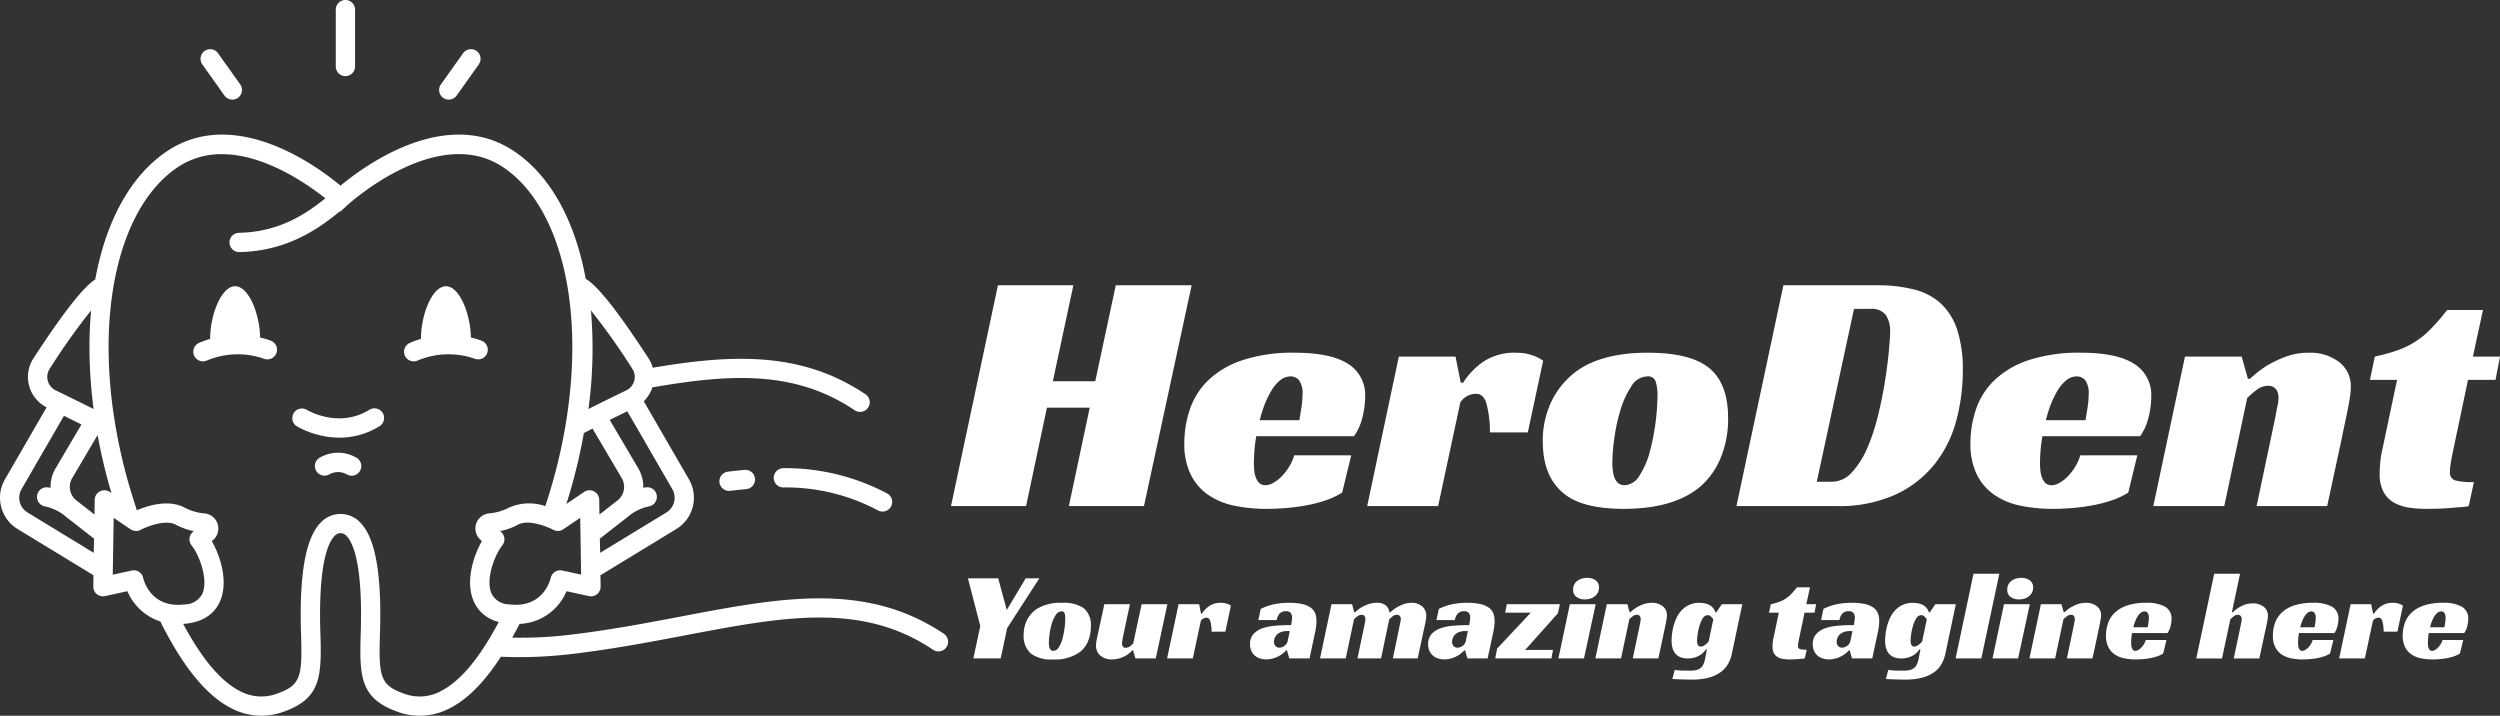 <svg id="Group_5488" data-name="Group 5488" xmlns="http://www.w3.org/2000/svg" xmlns:xlink="http://www.w3.org/1999/xlink" width="397.372" height="113.761" viewBox="0 0 397.372 113.761">
  <rect x="0" y="0" width="397.372" height="113.761" fill="#333333" stroke="none"/>
  <defs>
    <clipPath id="clip-path">
      <rect id="Rectangle_5084" data-name="Rectangle 5084" width="397.372" height="113.761" fill="none"/>
    </clipPath>
  </defs>
  <g id="Group_5487" data-name="Group 5487" clip-path="url(#clip-path)">
    <path id="Path_4624" data-name="Path 4624" d="M150.029,105.987c-12.417-8.33-25.974-5.752-41.674-2.768-5.675,1.079-11.543,2.2-17.915,2.946a66.1,66.1,0,0,1-9.017.436c.387-.7.772-1.42,1.156-2.179a8.472,8.472,0,0,0,7.468-5.2l3.561.78a1.534,1.534,0,0,0,1.86-1.522l-.029-1.795,12.089-7.363a5.826,5.826,0,0,0,2-7.847l-7.2-12.44A5.424,5.424,0,0,0,103.7,66.8l.259-.022c12.216-2.1,22.4-2.689,31.9,3.683a1.532,1.532,0,0,0,1.707-2.545C127.27,61,116.189,61.6,103.754,63.7a5.449,5.449,0,0,0-.674-1.5c-6.066-9.322-8.668-11.877-9.979-12.627-1.677-9.123-5.557-16.4-11.416-20.306-10.794-7.2-23.8,2.367-27.556,5.492-3.758-3.124-16.76-12.687-27.556-5.492C20.7,33.187,16.81,40.5,15.142,49.669c-1.359.863-3.99,3.571-9.82,12.531a5.422,5.422,0,0,0,2.085,7.794L.768,81.472a5.826,5.826,0,0,0,2,7.847l12.089,7.363-.029,1.795A1.533,1.533,0,0,0,16.69,100l3.561-.78a8.558,8.558,0,0,0,5.231,4.807c3.645,7.316,7.423,11.894,11.408,13.86a10.409,10.409,0,0,0,4.643,1.125,10.615,10.615,0,0,0,3.645-.666c5.818-2.115,5.968-5.541,5.746-12.473-.354-11.031,1.248-14.388,2.235-15.407a1.244,1.244,0,0,1,1.943,0c.987,1.019,2.59,4.375,2.235,15.407-.223,6.931-.071,10.358,5.745,12.473a10.2,10.2,0,0,0,8.287-.459c2.845-1.4,5.584-4.142,8.246-8.253.943.039,1.9.067,2.879.067a70.945,70.945,0,0,0,8.3-.491c6.48-.763,12.4-1.889,18.13-2.978,15.654-2.976,28.02-5.328,39.394,2.3a1.532,1.532,0,1,0,1.707-2.545M89.363,95.931a1.539,1.539,0,0,0-1.823,1.159c-.117.5-1.3,4.9-6.639,4.217a3.124,3.124,0,0,1-2.81-1.786c-.884-2.165.451-5.944,1.759-7.6a1.532,1.532,0,0,0-.2-2.113l-.156-.134a10.615,10.615,0,0,0,2.863-1.037c1.624-.886,4.656.331,5.588.825a1.53,1.53,0,0,0,1.58-.08l2.7-1.824.043,2.608v0l.1,6.416Zm5.882-11.246a1.533,1.533,0,0,0-2.39-1.245l-2.829,1.909c.008-.025.016-.048.023-.073a89.238,89.238,0,0,0,2.757-11.19c.373-.2.832-.438,1.372-.715l4.648,7.884a2.736,2.736,0,0,1-.671,3.536l-2.872,2.241Zm10.69,2.016L95.4,93.115l-.055-2.248,4.69-3.659c.063-.05.12-.1.181-.156.01-.007.02-.012.03-.02a7.574,7.574,0,0,1,2.9-1.292,1.532,1.532,0,1,0-.536-3.018c-.048.009-.175.033-.358.076a5.759,5.759,0,0,0-.793-3.1l-4.542-7.705q1.259-.623,2.791-1.371l7.162,12.383a2.745,2.745,0,0,1-.943,3.7M100.51,63.872a2.364,2.364,0,0,1-.952,3.419c-1.906.925-4.176,2.037-6.021,2.968A71.772,71.772,0,0,0,93.931,54.6a105.141,105.141,0,0,1,6.58,9.274m-92.619,0a105.318,105.318,0,0,1,6.58-9.274c-.011.124-.018.25-.028.374-.017.2-.031.41-.047.615-.031.422-.061.846-.084,1.274-.014.256-.024.514-.035.772-.016.381-.031.763-.04,1.147-.007.3-.011.6-.015.9,0,.351-.006.7,0,1.058q0,.489.011.982t.025,1.018q.017.508.039,1.021c.015.34.035.681.055,1.023s.042.683.067,1.026.055.707.087,1.061c.029.335.058.669.092,1.005.037.37.079.741.121,1.112.038.327.074.654.116.982.012.1.022.2.035.292-1.844-.931-4.114-2.043-6.021-2.968a2.364,2.364,0,0,1-.952-3.419M3.421,83.006l6.743-11.659c1.041.511,1.973.972,2.78,1.377L8.833,79.7a5.758,5.758,0,0,0-.793,3.1c-.182-.043-.309-.067-.357-.075a1.532,1.532,0,0,0-.536,3.018,7.566,7.566,0,0,1,2.9,1.292c.01.008.022.014.032.021.06.051.116.105.18.155l4.689,3.659-.055,2.248L4.364,86.7a2.744,2.744,0,0,1-.943-3.7m8.723,1.786a2.734,2.734,0,0,1-.672-3.536L15.513,74.4a89.087,89.087,0,0,0,2.2,9.221l-.267-.181a1.532,1.532,0,0,0-2.389,1.245l-.039,2.348ZM22.76,97.1a1.533,1.533,0,0,0-1.5-1.2,1.513,1.513,0,0,0-.328.036l-3.01.659.147-9.029,2.7,1.824a1.536,1.536,0,0,0,1.579.082c.933-.5,3.966-1.71,5.59-.826a10.605,10.605,0,0,0,2.863,1.037l-.156.134a1.532,1.532,0,0,0-.2,2.113c1.308,1.652,2.643,5.432,1.759,7.6a3.125,3.125,0,0,1-2.81,1.786c-5.342.68-6.523-3.715-6.637-4.208m47.254,18.037a7.154,7.154,0,0,1-5.885.328c-3.693-1.342-3.949-2.665-3.73-9.494.3-9.4-.711-15.173-3.1-17.636a4.3,4.3,0,0,0-6.346,0c-2.386,2.464-3.4,8.232-3.1,17.636.219,6.829-.037,8.153-3.731,9.494a7.155,7.155,0,0,1-5.884-.328c-3.064-1.512-6.111-5.106-9.118-10.726.214-.015.432-.035.655-.063,3.28-.416,4.672-2.223,5.261-3.666,1.22-2.988.065-6.939-1.369-9.427l.2-.174a2.411,2.411,0,0,0-1.333-4.228,8.3,8.3,0,0,1-3.136-.9c-2.633-1.433-6.034-.293-7.636.4q-.32-.983-.641-2a85.871,85.871,0,0,1-2.861-12.02q-.163-1-.3-1.991c-.027-.2-.059-.4-.084-.6q-.164-1.274-.283-2.537c-.017-.173-.03-.346-.045-.52q-.1-1.115-.164-2.22c-.008-.135-.016-.271-.023-.406-.094-1.805-.121-3.584-.075-5.321v-.014a56.545,56.545,0,0,1,.716-7.721c1.484-8.955,5.106-15.753,10.259-19.189a12.363,12.363,0,0,1,7-2.068c6.828,0,13.63,4.776,16.451,7.02-3.554,2.894-7.755,5.354-13.713,5.48a1.532,1.532,0,0,0,.032,3.064h.033c7.091-.151,12.06-3.239,15.982-6.5l.067.063,1.041-.967c.142-.132,14.311-13.094,24.813-6.093,5.314,3.543,9.007,10.655,10.4,20.028,1.444,9.724.287,21.269-3.257,32.508-.145.457-.289.9-.434,1.343a7.827,7.827,0,0,0-5.8.253,8.3,8.3,0,0,1-3.135.9,2.41,2.41,0,0,0-1.334,4.228l.2.174c-1.435,2.488-2.59,6.438-1.369,9.426a5.753,5.753,0,0,0,4.04,3.426c-3.059,5.8-6.161,9.49-9.281,11.03" transform="translate(0 -5.25)" fill="#fff"/>
    <path id="Path_4625" data-name="Path 4625" d="M143.749,93.3a1.532,1.532,0,1,0,.377,3.041c.888-.109,1.754-.2,2.571-.279a1.532,1.532,0,0,0-.28-3.051c-.85.078-1.748.175-2.668.289" transform="translate(-28.058 -18.324)" fill="#fff"/>
    <path id="Path_4626" data-name="Path 4626" d="M153.158,94.188a1.532,1.532,0,0,0,1.514,1.551,31.147,31.147,0,0,1,15.054,3.647,1.532,1.532,0,0,0,1.464-2.692,34.545,34.545,0,0,0-16.481-4.019,1.544,1.544,0,0,0-1.551,1.514" transform="translate(-30.177 -18.26)" fill="#fff"/>
    <path id="Path_4627" data-name="Path 4627" d="M43.5,17.106a1.532,1.532,0,0,0,2.5-1.776l-3.52-4.95a1.532,1.532,0,1,0-2.5,1.776Z" transform="translate(-7.821 -1.918)" fill="#fff"/>
    <path id="Path_4628" data-name="Path 4628" d="M87.573,17.468a1.533,1.533,0,0,0,2.137-.361l3.52-4.951a1.532,1.532,0,1,0-2.5-1.775l-3.521,4.95a1.532,1.532,0,0,0,.361,2.137" transform="translate(-17.127 -1.918)" fill="#fff"/>
    <path id="Path_4629" data-name="Path 4629" d="M68,12.1a1.532,1.532,0,0,0,1.532-1.532V1.532a1.532,1.532,0,1,0-3.064,0v9.04A1.532,1.532,0,0,0,68,12.1" transform="translate(-13.096 0)" fill="#fff"/>
    <path id="Path_4630" data-name="Path 4630" d="M50.624,65.334a11.969,11.969,0,0,0-1.741-.522c-.062-3.768-1.812-8.152-3.967-8.152-2.194,0-3.972,4.546-3.972,8.357v.014a14.646,14.646,0,0,0-1.763.634A1.532,1.532,0,0,0,39.8,68.6a1.517,1.517,0,0,0,.614-.13,12.67,12.67,0,0,1,9.043-.3,1.532,1.532,0,0,0,1.169-2.833" transform="translate(-7.539 -11.164)" fill="#fff"/>
    <path id="Path_4631" data-name="Path 4631" d="M93.177,67.336a1.532,1.532,0,0,0-.828-2,12.1,12.1,0,0,0-1.74-.522c-.062-3.768-1.812-8.152-3.967-8.152-2.194,0-3.972,4.546-3.972,8.357v.014a14.834,14.834,0,0,0-1.763.634,1.532,1.532,0,0,0,.616,2.936,1.515,1.515,0,0,0,.613-.129,12.679,12.679,0,0,1,9.043-.306,1.531,1.531,0,0,0,2-.829" transform="translate(-15.76 -11.164)" fill="#fff"/>
    <path id="Path_4632" data-name="Path 4632" d="M70.106,81.055c-4.889,3.008-9.763.124-9.97,0a1.532,1.532,0,0,0-1.6,2.611,14,14,0,0,0,6.8,1.822,12,12,0,0,0,6.376-1.82,1.532,1.532,0,0,0-1.605-2.61" transform="translate(-11.389 -15.925)" fill="#fff"/>
    <path id="Path_4633" data-name="Path 4633" d="M68.972,90.428a5.79,5.79,0,0,0-5.911,0,1.532,1.532,0,0,0,1.606,2.61,2.779,2.779,0,0,1,2.709.006,1.532,1.532,0,0,0,1.6-2.615" transform="translate(-12.281 -17.656)" fill="#fff"/>
    <path id="Path_4634" data-name="Path 4634" d="M218.924,91.569H206.986L210.3,75.928h-6.8l-3.316,15.641H188.25l7.461-35.095H207.7l-3.261,15.254h6.743l3.261-15.254H226.5Z" transform="translate(-37.091 -11.127)" fill="#fff"/>
    <path id="Path_4635" data-name="Path 4635" d="M245.874,83.091a22.292,22.292,0,0,0-.3,2.321q-.083,1.106-.083,1.99,0,.5.055,1.106a4.346,4.346,0,0,0,.249,1.132,2.383,2.383,0,0,0,.552.884,1.379,1.379,0,0,0,1.022.36,2.5,2.5,0,0,0,1.133-.332,5.613,5.613,0,0,0,1.271-.939,8.513,8.513,0,0,0,1.216-1.492,7.529,7.529,0,0,0,.912-1.989h9.064l-1.437,5.913a11.646,11.646,0,0,1-2.542,1.216,21.459,21.459,0,0,1-3.039.8,32.2,32.2,0,0,1-3.261.442q-1.659.137-3.15.138a25.129,25.129,0,0,1-5.14-.5,11.3,11.3,0,0,1-4.145-1.714,8.492,8.492,0,0,1-2.791-3.233,10.986,10.986,0,0,1-1.022-5,16.822,16.822,0,0,1,.856-5.305,11.6,11.6,0,0,1,2.874-4.615,14.363,14.363,0,0,1,5.416-3.233,25.458,25.458,0,0,1,8.484-1.216q5.525,0,8.317,1.714a5.839,5.839,0,0,1,2.791,5.361,13.2,13.2,0,0,1-.442,3.234,8.559,8.559,0,0,1-1.326,2.957Zm7.35-6.577a3.562,3.562,0,0,0-.552-2.321,1.733,1.733,0,0,0-1.327-.607,2.6,2.6,0,0,0-1.631.58,5.925,5.925,0,0,0-1.354,1.548,13.8,13.8,0,0,0-1.106,2.211,19.112,19.112,0,0,0-.829,2.624h6.3q.111-.661.222-1.38.11-.608.193-1.327a11.58,11.58,0,0,0,.084-1.327" transform="translate(-46.19 -13.758)" fill="#fff"/>
    <path id="Path_4636" data-name="Path 4636" d="M275.666,70.435h9.009l.829,4.145h.387a11.823,11.823,0,0,1,3.261-3.372,9.033,9.033,0,0,1,5.251-1.383c.146,0,.377.011.691.029a6.272,6.272,0,0,1,1.049.165,9.54,9.54,0,0,1,1.217.386,5.664,5.664,0,0,1,1.243.691L296.17,82.483h-6.024a17.374,17.374,0,0,0-.608-4.78q-.5-1.354-1.6-1.355a3.276,3.276,0,0,0-1.188.249,3.325,3.325,0,0,0-1.3,1.078L281.91,94.2H270.636Z" transform="translate(-53.323 -13.758)" fill="#fff"/>
    <path id="Path_4637" data-name="Path 4637" d="M322.14,69.826q6.576,0,9.561,2.322,3.151,2.433,3.151,8.069a16.187,16.187,0,0,1-1.161,6.272A12.184,12.184,0,0,1,330.43,91.1q-4.2,3.539-12.159,3.538-6.8,0-9.726-2.6-3.151-2.706-3.15-8.124a14.382,14.382,0,0,1,1.464-6.522,12.923,12.923,0,0,1,4.228-4.864q4.034-2.708,11.053-2.708m-3.758,21.057a2.9,2.9,0,0,0,2.4-1.547,13.02,13.02,0,0,0,1.63-3.786,36.788,36.788,0,0,0,1.217-8.815,6.972,6.972,0,0,0-.3-2.349,1.243,1.243,0,0,0-1.3-.8,3.086,3.086,0,0,0-2.569,1.6A14.018,14.018,0,0,0,317.719,79a28.669,28.669,0,0,0-.967,4.532,30.184,30.184,0,0,0-.3,3.758q0,3.594,1.934,3.592" transform="translate(-60.172 -13.758)" fill="#fff"/>
    <path id="Path_4638" data-name="Path 4638" d="M343.731,91.569l7.461-35.095h14.867a23.22,23.22,0,0,1,6,.691,9.712,9.712,0,0,1,4.255,2.293,10,10,0,0,1,2.542,4.2,20.478,20.478,0,0,1,.857,6.356,30.82,30.82,0,0,1-1.022,7.9,18.963,18.963,0,0,1-3.4,6.909,17.24,17.24,0,0,1-6.217,4.892,21.727,21.727,0,0,1-9.478,1.851ZM358.874,87.7a4.3,4.3,0,0,0,3.233-1.52,13.646,13.646,0,0,0,2.432-3.868,31.885,31.885,0,0,0,1.713-5.2q.691-2.846,1.106-5.5t.608-4.753q.193-2.1.194-2.985a4.553,4.553,0,0,0-.691-2.681,2.761,2.761,0,0,0-2.4-.967h-2.652L356.5,87.7Z" transform="translate(-67.725 -11.127)" fill="#fff"/>
    <path id="Path_4639" data-name="Path 4639" d="M401.492,83.091a22.292,22.292,0,0,0-.3,2.321q-.083,1.106-.083,1.99,0,.5.055,1.106a4.346,4.346,0,0,0,.249,1.132,2.382,2.382,0,0,0,.552.884,1.379,1.379,0,0,0,1.022.36,2.5,2.5,0,0,0,1.133-.332,5.614,5.614,0,0,0,1.271-.939A8.512,8.512,0,0,0,406.6,88.12a7.529,7.529,0,0,0,.912-1.989h9.064l-1.437,5.913A11.645,11.645,0,0,1,412.6,93.26a21.456,21.456,0,0,1-3.039.8,32.2,32.2,0,0,1-3.261.442q-1.658.137-3.15.138a25.129,25.129,0,0,1-5.14-.5,11.3,11.3,0,0,1-4.145-1.714,8.492,8.492,0,0,1-2.791-3.233,10.986,10.986,0,0,1-1.022-5,16.822,16.822,0,0,1,.856-5.305,11.6,11.6,0,0,1,2.874-4.615,14.363,14.363,0,0,1,5.416-3.233,25.459,25.459,0,0,1,8.484-1.216q5.525,0,8.317,1.714A5.839,5.839,0,0,1,418.79,76.9a13.2,13.2,0,0,1-.442,3.234,8.56,8.56,0,0,1-1.326,2.957Zm7.35-6.577a3.562,3.562,0,0,0-.552-2.321,1.733,1.733,0,0,0-1.327-.607,2.6,2.6,0,0,0-1.631.58,5.925,5.925,0,0,0-1.354,1.548,13.734,13.734,0,0,0-1.106,2.211,19.106,19.106,0,0,0-.829,2.624h6.3q.111-.661.222-1.38.11-.608.193-1.327a11.576,11.576,0,0,0,.084-1.327" transform="translate(-76.852 -13.758)" fill="#fff"/>
    <path id="Path_4640" data-name="Path 4640" d="M441.619,73.972a18.185,18.185,0,0,1,2.6-2.044A18.837,18.837,0,0,1,447.2,70.49a10.477,10.477,0,0,1,3.813-.663,7.505,7.505,0,0,1,4.753,1.465,4.808,4.808,0,0,1,1.879,4.007,11.193,11.193,0,0,1-.165,1.741q-.166,1.024-.387,2.129t-.47,2.238q-.249,1.133-.415,2.017L453.888,94.2H442.669l3.039-14.424c.074-.479.166-.968.276-1.465a6.267,6.267,0,0,0,.166-1.354,2.122,2.122,0,0,0-.414-1.354,1.49,1.49,0,0,0-1.244-.525,3.046,3.046,0,0,0-1.906.718,16.482,16.482,0,0,0-1.41,1.216L437.529,94.2H426.255l5.029-23.764h9.009l.995,3.536Z" transform="translate(-83.985 -13.758)" fill="#fff"/>
    <path id="Path_4641" data-name="Path 4641" d="M469.908,68.768a28.965,28.965,0,0,0,3.592-.995,13.53,13.53,0,0,0,5.333-3.428,35.718,35.718,0,0,0,2.57-2.984H487.1l-1.6,7.407h4.31l-.718,3.7H484.72l-2.266,10.777q-.277,1.273-.442,2.266a10.154,10.154,0,0,0-.165,1.548,1.278,1.278,0,0,0,.8,1.381,10.758,10.758,0,0,0,3.012.277l-.829,3.813a6.317,6.317,0,0,1-1.188.165q-.8.055-1.769.139t-1.99.11q-1.023.028-1.8.027a18.807,18.807,0,0,1-2.708-.194A6.93,6.93,0,0,1,473,92.006a4.345,4.345,0,0,1-1.685-1.685,5.982,5.982,0,0,1-.635-2.985q0-.664.083-1.657a16.024,16.024,0,0,1,.359-2.211l2.321-11h-4.31Z" transform="translate(-92.434 -12.09)" fill="#fff"/>
    <path id="Path_4642" data-name="Path 4642" d="M197.837,122.4l-1.021,4.808h-4.348l1.1-5.149-1.963-7.573h4.809l1.362,5.028,3.006-5.028h2.164Z" transform="translate(-37.752 -22.558)" fill="#fff"/>
    <path id="Path_4643" data-name="Path 4643" d="M208.706,119.329a5.674,5.674,0,0,1,3.466.842,3.469,3.469,0,0,1,1.142,2.925,5.866,5.866,0,0,1-.421,2.275,4.428,4.428,0,0,1-1.182,1.673,6.677,6.677,0,0,1-4.408,1.282,5.275,5.275,0,0,1-3.526-.942,3.668,3.668,0,0,1-1.143-2.945,5.21,5.21,0,0,1,.531-2.364,4.686,4.686,0,0,1,1.534-1.763,7.1,7.1,0,0,1,4.007-.982m-1.363,7.634a1.048,1.048,0,0,0,.871-.561,4.708,4.708,0,0,0,.592-1.372,13.417,13.417,0,0,0,.441-3.2,2.506,2.506,0,0,0-.111-.851.45.45,0,0,0-.471-.291,1.119,1.119,0,0,0-.931.581,5.087,5.087,0,0,0-.631,1.383,10.334,10.334,0,0,0-.351,1.644,10.869,10.869,0,0,0-.11,1.362q0,1.3.7,1.3" transform="translate(-39.925 -23.511)" fill="#fff"/>
    <path id="Path_4644" data-name="Path 4644" d="M224.21,119.6H228.3l-1.844,8.615h-3.246l-.361-1.282h-.119a4,4,0,0,1-1.413,1.032,4.252,4.252,0,0,1-1.794.41,2.715,2.715,0,0,1-1.883-.611,2.037,2.037,0,0,1-.682-1.592,5.8,5.8,0,0,1,.172-1.253q.169-.752.309-1.413l.842-3.906h4.068l-1,4.689c-.028.107-.055.234-.081.38s-.052.291-.08.432-.05.273-.07.4a2.082,2.082,0,0,0-.031.31.952.952,0,0,0,.131.511.508.508,0,0,0,.471.211,1.122,1.122,0,0,0,.682-.241,2.872,2.872,0,0,0,.5-.461Z" transform="translate(-42.747 -23.566)" fill="#fff"/>
    <path id="Path_4645" data-name="Path 4645" d="M232.854,119.55h3.266l.3,1.5h.14a4.293,4.293,0,0,1,1.184-1.221,3.267,3.267,0,0,1,1.9-.5c.053,0,.136,0,.251.01a2.166,2.166,0,0,1,.381.06,3.264,3.264,0,0,1,.442.14,2.04,2.04,0,0,1,.45.251l-.881,4.127H238.1a6.279,6.279,0,0,0-.221-1.733c-.12-.327-.314-.491-.581-.491a1.175,1.175,0,0,0-.43.09,1.193,1.193,0,0,0-.471.391l-1.282,5.99h-4.088Z" transform="translate(-45.52 -23.512)" fill="#fff"/>
    <path id="Path_4646" data-name="Path 4646" d="M249.153,120.29a9.134,9.134,0,0,1,2.094-.731,11.432,11.432,0,0,1,2.394-.23,9.4,9.4,0,0,1,2.123.2,3.579,3.579,0,0,1,1.343.581,2.058,2.058,0,0,1,.7.9,3.278,3.278,0,0,1,.2,1.182,7.4,7.4,0,0,1-.05.821q-.051.441-.111.742l-.942,4.407h-3.225l-.361-1.282h-.12a4.357,4.357,0,0,1-1.493,1.072,4.208,4.208,0,0,1-1.693.37,3.2,3.2,0,0,1-.942-.14,2.4,2.4,0,0,1-.821-.431,2.138,2.138,0,0,1-.581-.741,2.454,2.454,0,0,1-.221-1.092,2.324,2.324,0,0,1,.571-1.653,3.546,3.546,0,0,1,1.5-.922,8.454,8.454,0,0,1,2.1-.39q1.172-.081,2.354-.081c.027-.133.061-.323.1-.571a4.116,4.116,0,0,0,.06-.65,1.261,1.261,0,0,0-.19-.671.86.86,0,0,0-.792-.311,1.247,1.247,0,0,0-1.032.411,2.127,2.127,0,0,0-.43.991h-2.925Zm4.608,3.527H253.4a2.89,2.89,0,0,0-.992.15,1.88,1.88,0,0,0-.662.391,1.534,1.534,0,0,0-.37.541,1.607,1.607,0,0,0-.12.6.954.954,0,0,0,.251.72.824.824,0,0,0,.591.241,1.4,1.4,0,0,0,.831-.3,1.269,1.269,0,0,0,.511-.8Z" transform="translate(-48.755 -23.511)" fill="#fff"/>
    <path id="Path_4647" data-name="Path 4647" d="M266.869,120.832a6.6,6.6,0,0,1,.942-.741,6.519,6.519,0,0,1,1.1-.521,4.1,4.1,0,0,1,1.443-.24,2.03,2.03,0,0,1,1.432.441,1.643,1.643,0,0,1,.532,1.082h.12a7.03,7.03,0,0,1,1-.761,6.8,6.8,0,0,1,1.082-.521,3.637,3.637,0,0,1,1.322-.24,2.47,2.47,0,0,1,1.693.571,1.866,1.866,0,0,1,.651,1.473,6.262,6.262,0,0,1-.161,1.222q-.16.761-.361,1.663l-.842,3.907H272.88l1.082-5.23q.06-.3.12-.581a2.271,2.271,0,0,0,.06-.461.708.708,0,0,0-.161-.471.568.568,0,0,0-.461-.19,1.1,1.1,0,0,0-.711.271q-.33.271-.511.45l-1.3,6.212H267.25l1.1-5.23q.04-.26.1-.531a2.279,2.279,0,0,0,.06-.491.774.774,0,0,0-.15-.491.54.54,0,0,0-.451-.19,1.1,1.1,0,0,0-.691.26,6.2,6.2,0,0,0-.511.441l-1.322,6.232H261.3l1.823-8.616h3.266l.361,1.282Z" transform="translate(-51.484 -23.512)" fill="#fff"/>
    <path id="Path_4648" data-name="Path 4648" d="M284.411,120.29a9.134,9.134,0,0,1,2.094-.731,11.432,11.432,0,0,1,2.394-.23,9.4,9.4,0,0,1,2.123.2,3.579,3.579,0,0,1,1.343.581,2.058,2.058,0,0,1,.7.9,3.278,3.278,0,0,1,.2,1.182,7.407,7.407,0,0,1-.05.821q-.051.441-.111.742l-.942,4.407h-3.226l-.361-1.282h-.12a4.357,4.357,0,0,1-1.493,1.072,4.208,4.208,0,0,1-1.693.37,3.2,3.2,0,0,1-.942-.14,2.4,2.4,0,0,1-.821-.431,2.139,2.139,0,0,1-.581-.741,2.454,2.454,0,0,1-.221-1.092,2.324,2.324,0,0,1,.571-1.653,3.546,3.546,0,0,1,1.5-.922,8.454,8.454,0,0,1,2.1-.39q1.172-.081,2.354-.081c.027-.133.061-.323.1-.571a4.114,4.114,0,0,0,.06-.65,1.261,1.261,0,0,0-.19-.671.86.86,0,0,0-.792-.311,1.247,1.247,0,0,0-1.032.411,2.127,2.127,0,0,0-.43.991h-2.925Zm4.608,3.527h-.361a2.89,2.89,0,0,0-.992.15,1.879,1.879,0,0,0-.662.391,1.534,1.534,0,0,0-.37.541,1.607,1.607,0,0,0-.12.6.954.954,0,0,0,.25.72.824.824,0,0,0,.591.241,1.4,1.4,0,0,0,.831-.3,1.269,1.269,0,0,0,.511-.8Z" transform="translate(-55.702 -23.511)" fill="#fff"/>
    <path id="Path_4649" data-name="Path 4649" d="M296.283,126.657l5.35-5.71h-4.068l.26-1.343h8.436l-.321,1.443-5.209,5.83h4.428l-.24,1.343h-8.936Z" transform="translate(-58.317 -23.566)" fill="#fff"/>
    <path id="Path_4650" data-name="Path 4650" d="M312.551,127.192h-4.068l1.824-8.615h4.108Zm2.384-11.24a1.616,1.616,0,0,1-.19.8,1.921,1.921,0,0,1-.5.581,2.2,2.2,0,0,1-.711.361,2.836,2.836,0,0,1-.821.12,2.274,2.274,0,0,1-1.342-.381,1.366,1.366,0,0,1-.541-1.2,1.7,1.7,0,0,1,.18-.792,1.647,1.647,0,0,1,.491-.581,2.259,2.259,0,0,1,.721-.351,3.037,3.037,0,0,1,.852-.12,2.244,2.244,0,0,1,1.322.38,1.348,1.348,0,0,1,.541,1.183" transform="translate(-60.78 -22.538)" fill="#fff"/>
    <path id="Path_4651" data-name="Path 4651" d="M321.365,120.832a6.6,6.6,0,0,1,.942-.741,6.8,6.8,0,0,1,1.082-.521,3.812,3.812,0,0,1,1.383-.24,2.725,2.725,0,0,1,1.723.531,1.742,1.742,0,0,1,.681,1.453,4.037,4.037,0,0,1-.06.631q-.06.371-.14.772t-.171.811c-.059.274-.11.518-.15.732l-.841,3.907h-4.068l1.1-5.23q.04-.26.1-.531a2.279,2.279,0,0,0,.06-.491.774.774,0,0,0-.15-.491.54.54,0,0,0-.451-.19,1.1,1.1,0,0,0-.691.26,6.2,6.2,0,0,0-.511.441l-1.322,6.232H315.8l1.823-8.616h3.266l.361,1.282Z" transform="translate(-62.221 -23.512)" fill="#fff"/>
    <path id="Path_4652" data-name="Path 4652" d="M338.885,119.55h3.246l-1.643,7.794a5.722,5.722,0,0,1-.6,1.663,4.169,4.169,0,0,1-1.172,1.323,5.776,5.776,0,0,1-1.884.882,10.269,10.269,0,0,1-2.755.32c-.2,0-.441,0-.721-.01l-.862-.02c-.295-.006-.575-.017-.841-.03s-.481-.026-.642-.04l.381-1.443a9.5,9.5,0,0,0,1.313.111q.671.01,1.151.01a3.991,3.991,0,0,0,1.013-.11,1.676,1.676,0,0,0,.682-.351,1.776,1.776,0,0,0,.44-.642,4.536,4.536,0,0,0,.271-.981l.241-1.3h-.141a3.636,3.636,0,0,1-.35.431,2.986,2.986,0,0,1-.591.48,3.4,3.4,0,0,1-.852.381,3.788,3.788,0,0,1-1.111.151,3.025,3.025,0,0,1-1.193-.21,2.03,2.03,0,0,1-.79-.581,2.368,2.368,0,0,1-.442-.882,4.172,4.172,0,0,1-.14-1.112c0-.173.012-.441.039-.8a8.844,8.844,0,0,1,.632-2.614,4.776,4.776,0,0,1,.78-1.292,4.009,4.009,0,0,1,1.222-.963,3.813,3.813,0,0,1,1.774-.38,4.5,4.5,0,0,1,.7.059,3.036,3.036,0,0,1,.742.22,1.983,1.983,0,0,1,.641.462,2.1,2.1,0,0,1,.441.781h.12Zm-2.243,1.743a.937.937,0,0,0-.8.511,4.8,4.8,0,0,0-.52,1.192,9.238,9.238,0,0,0-.291,1.352,8.237,8.237,0,0,0-.09.992,1.556,1.556,0,0,0,.13.671.475.475,0,0,0,.471.271.829.829,0,0,0,.391-.1,2.6,2.6,0,0,0,.36-.23,2.436,2.436,0,0,0,.3-.271,2.876,2.876,0,0,0,.19-.221l.741-3.507a4.582,4.582,0,0,0-.371-.441.682.682,0,0,0-.511-.22" transform="translate(-65.195 -23.512)" fill="#fff"/>
    <path id="Path_4653" data-name="Path 4653" d="M350.46,118.945a10.606,10.606,0,0,0,1.3-.361,4.916,4.916,0,0,0,1.934-1.242,13.583,13.583,0,0,0,.931-1.082h2.064l-.581,2.685h1.563l-.26,1.343h-1.583l-.821,3.906c-.067.308-.12.581-.161.822a3.809,3.809,0,0,0-.059.56.464.464,0,0,0,.29.5,3.887,3.887,0,0,0,1.091.1l-.3,1.382a2.3,2.3,0,0,1-.431.061c-.194.012-.408.03-.641.05s-.474.033-.721.04-.465.01-.652.01a6.935,6.935,0,0,1-.981-.07,2.525,2.525,0,0,1-.862-.281,1.576,1.576,0,0,1-.612-.611,2.182,2.182,0,0,1-.23-1.082c0-.16.01-.361.03-.6a5.6,5.6,0,0,1,.131-.8l.841-3.988h-1.563Z" transform="translate(-68.995 -22.907)" fill="#fff"/>
    <path id="Path_4654" data-name="Path 4654" d="M360.54,120.29a9.16,9.16,0,0,1,2.094-.731,11.445,11.445,0,0,1,2.4-.23,9.4,9.4,0,0,1,2.123.2,3.579,3.579,0,0,1,1.343.581,2.05,2.05,0,0,1,.7.9,3.26,3.26,0,0,1,.2,1.182,7.4,7.4,0,0,1-.05.821q-.051.441-.111.742l-.942,4.407h-3.226l-.361-1.282h-.12a4.36,4.36,0,0,1-1.494,1.072,4.207,4.207,0,0,1-1.692.37,3.2,3.2,0,0,1-.942-.14,2.394,2.394,0,0,1-.821-.431,2.12,2.12,0,0,1-.581-.741,2.444,2.444,0,0,1-.221-1.092,2.324,2.324,0,0,1,.571-1.653,3.546,3.546,0,0,1,1.5-.922,8.455,8.455,0,0,1,2.1-.39q1.173-.081,2.354-.081c.028-.133.062-.323.1-.571a4.032,4.032,0,0,0,.061-.65,1.268,1.268,0,0,0-.19-.671.86.86,0,0,0-.792-.311,1.247,1.247,0,0,0-1.032.411,2.119,2.119,0,0,0-.43.991H360.16Zm4.609,3.527h-.361a2.89,2.89,0,0,0-.992.15,1.88,1.88,0,0,0-.662.391,1.534,1.534,0,0,0-.37.541,1.607,1.607,0,0,0-.12.6.951.951,0,0,0,.25.72.824.824,0,0,0,.59.241,1.4,1.4,0,0,0,.831-.3,1.267,1.267,0,0,0,.512-.8Z" transform="translate(-70.702 -23.511)" fill="#fff"/>
    <path id="Path_4655" data-name="Path 4655" d="M381.154,119.55H384.4l-1.644,7.794a5.7,5.7,0,0,1-.6,1.663,4.176,4.176,0,0,1-1.171,1.323,5.783,5.783,0,0,1-1.884.882,10.277,10.277,0,0,1-2.755.32c-.2,0-.442,0-.722-.01l-.862-.02c-.295-.006-.575-.017-.841-.03s-.481-.026-.641-.04l.381-1.443a9.493,9.493,0,0,0,1.313.111q.67.01,1.151.01a3.984,3.984,0,0,0,1.012-.11,1.671,1.671,0,0,0,.682-.351,1.776,1.776,0,0,0,.44-.642,4.58,4.58,0,0,0,.271-.981l.24-1.3h-.141a3.551,3.551,0,0,1-.35.431,2.941,2.941,0,0,1-.591.48,3.388,3.388,0,0,1-.852.381,3.781,3.781,0,0,1-1.111.151,3.025,3.025,0,0,1-1.193-.21,2.03,2.03,0,0,1-.79-.581,2.367,2.367,0,0,1-.441-.882,4.14,4.14,0,0,1-.141-1.112c0-.173.013-.441.04-.8a8.872,8.872,0,0,1,.631-2.614,4.778,4.778,0,0,1,.781-1.292,3.99,3.99,0,0,1,1.222-.963,3.812,3.812,0,0,1,1.773-.38,4.505,4.505,0,0,1,.7.059,3.031,3.031,0,0,1,.741.22,1.975,1.975,0,0,1,.641.462,2.1,2.1,0,0,1,.442.781h.119Zm-2.244,1.743a.936.936,0,0,0-.8.511,4.774,4.774,0,0,0-.521,1.192,9.235,9.235,0,0,0-.29,1.352,8.075,8.075,0,0,0-.09.992,1.556,1.556,0,0,0,.129.671.475.475,0,0,0,.471.271.827.827,0,0,0,.391-.1,2.552,2.552,0,0,0,.36-.23,2.438,2.438,0,0,0,.3-.271,2.712,2.712,0,0,0,.19-.221l.741-3.507a4.474,4.474,0,0,0-.371-.441.679.679,0,0,0-.51-.22" transform="translate(-73.524 -23.512)" fill="#fff"/>
    <path id="Path_4656" data-name="Path 4656" d="M391.2,127.03h-4.087l2.845-13.465h4.107Z" transform="translate(-76.272 -22.376)" fill="#fff"/>
    <path id="Path_4657" data-name="Path 4657" d="M398.487,127.192h-4.068l1.824-8.615h4.108Zm2.384-11.24a1.616,1.616,0,0,1-.19.8,1.92,1.92,0,0,1-.5.581,2.194,2.194,0,0,1-.711.361,2.836,2.836,0,0,1-.821.12,2.274,2.274,0,0,1-1.342-.381,1.366,1.366,0,0,1-.541-1.2,1.7,1.7,0,0,1,.18-.792,1.647,1.647,0,0,1,.491-.581,2.259,2.259,0,0,1,.721-.351,3.037,3.037,0,0,1,.852-.12,2.244,2.244,0,0,1,1.322.38,1.348,1.348,0,0,1,.541,1.183" transform="translate(-77.712 -22.538)" fill="#fff"/>
    <path id="Path_4658" data-name="Path 4658" d="M407.3,120.832a6.6,6.6,0,0,1,.942-.741,6.8,6.8,0,0,1,1.082-.521,3.812,3.812,0,0,1,1.383-.24,2.725,2.725,0,0,1,1.723.531,1.742,1.742,0,0,1,.681,1.453,4.041,4.041,0,0,1-.06.631q-.06.371-.14.772t-.171.811c-.059.274-.11.518-.15.732l-.841,3.907h-4.068l1.1-5.23q.04-.26.1-.531a2.279,2.279,0,0,0,.06-.491.774.774,0,0,0-.15-.491.54.54,0,0,0-.451-.19,1.1,1.1,0,0,0-.691.26,6.2,6.2,0,0,0-.512.441l-1.322,6.232h-4.087l1.823-8.616h3.266l.361,1.282Z" transform="translate(-79.153 -23.512)" fill="#fff"/>
    <path id="Path_4659" data-name="Path 4659" d="M421.024,124.138a8.255,8.255,0,0,0-.11.842q-.03.4-.03.721c0,.12.006.254.02.4a1.551,1.551,0,0,0,.09.411.861.861,0,0,0,.2.32.5.5,0,0,0,.37.13.918.918,0,0,0,.411-.12,2.048,2.048,0,0,0,.46-.341,3.061,3.061,0,0,0,.442-.541,2.745,2.745,0,0,0,.33-.721h3.287l-.521,2.144a4.251,4.251,0,0,1-.922.442,7.868,7.868,0,0,1-1.1.29,11.41,11.41,0,0,1-1.183.161q-.6.049-1.142.05a9.078,9.078,0,0,1-1.864-.181,4.093,4.093,0,0,1-1.5-.621,3.09,3.09,0,0,1-1.012-1.172,3.988,3.988,0,0,1-.371-1.814,6.1,6.1,0,0,1,.311-1.924,4.207,4.207,0,0,1,1.042-1.673,5.21,5.21,0,0,1,1.963-1.172,9.221,9.221,0,0,1,3.075-.441,5.853,5.853,0,0,1,3.015.621,2.116,2.116,0,0,1,1.013,1.943,4.787,4.787,0,0,1-.161,1.172,3.1,3.1,0,0,1-.481,1.072Zm2.665-2.385a1.287,1.287,0,0,0-.2-.842.629.629,0,0,0-.48-.22.943.943,0,0,0-.591.21,2.137,2.137,0,0,0-.491.561,5,5,0,0,0-.4.8,6.857,6.857,0,0,0-.3.952h2.284c.027-.161.054-.327.08-.5.027-.146.051-.308.071-.48a4.2,4.2,0,0,0,.03-.482" transform="translate(-82.137 -23.511)" fill="#fff"/>
    <path id="Path_4660" data-name="Path 4660" d="M440.417,119.7h.141a5.242,5.242,0,0,1,.881-.7,5.068,5.068,0,0,1,1-.5,3.647,3.647,0,0,1,1.3-.22,2.719,2.719,0,0,1,1.723.531,1.742,1.742,0,0,1,.682,1.453,3.83,3.83,0,0,1-.06.63c-.04.234-.088.482-.141.742s-.11.521-.17.781-.11.5-.15.711l-.842,3.907h-4.067l1.1-5.23q.04-.26.1-.531a2.323,2.323,0,0,0,.059-.491.77.77,0,0,0-.15-.491.539.539,0,0,0-.45-.19,1.1,1.1,0,0,0-.691.26,4.174,4.174,0,0,0-.511.461l-1.323,6.212h-4.088l2.846-13.465h4.107Z" transform="translate(-85.662 -22.376)" fill="#fff"/>
    <path id="Path_4661" data-name="Path 4661" d="M454.061,124.138a8.246,8.246,0,0,0-.11.842q-.03.4-.03.721c0,.12.006.254.02.4a1.554,1.554,0,0,0,.09.411.861.861,0,0,0,.2.32.5.5,0,0,0,.37.13.918.918,0,0,0,.411-.12,2.048,2.048,0,0,0,.46-.341,3.061,3.061,0,0,0,.442-.541,2.744,2.744,0,0,0,.33-.721h3.287l-.521,2.144a4.251,4.251,0,0,1-.922.442,7.868,7.868,0,0,1-1.1.29,11.411,11.411,0,0,1-1.183.161q-.6.049-1.142.05a9.078,9.078,0,0,1-1.864-.181,4.093,4.093,0,0,1-1.5-.621,3.09,3.09,0,0,1-1.012-1.172,3.988,3.988,0,0,1-.371-1.814,6.1,6.1,0,0,1,.311-1.924,4.208,4.208,0,0,1,1.042-1.673,5.21,5.21,0,0,1,1.963-1.172,9.221,9.221,0,0,1,3.075-.441,5.853,5.853,0,0,1,3.015.621,2.116,2.116,0,0,1,1.013,1.943,4.789,4.789,0,0,1-.161,1.172,3.1,3.1,0,0,1-.481,1.072Zm2.665-2.385a1.287,1.287,0,0,0-.2-.842.629.629,0,0,0-.48-.22.942.942,0,0,0-.591.21,2.137,2.137,0,0,0-.491.561,5,5,0,0,0-.4.8,6.861,6.861,0,0,0-.3.952h2.284c.027-.161.054-.327.08-.5.027-.146.051-.308.071-.48a4.21,4.21,0,0,0,.03-.482" transform="translate(-88.646 -23.511)" fill="#fff"/>
    <path id="Path_4662" data-name="Path 4662" d="M464.863,119.55h3.266l.3,1.5h.14a4.29,4.29,0,0,1,1.183-1.221,3.272,3.272,0,0,1,1.9-.5c.053,0,.137,0,.251.01a2.177,2.177,0,0,1,.381.06,3.219,3.219,0,0,1,.441.14,2.028,2.028,0,0,1,.451.251l-.881,4.127h-2.184a6.28,6.28,0,0,0-.221-1.733c-.12-.327-.314-.491-.581-.491a1.182,1.182,0,0,0-.431.09,1.2,1.2,0,0,0-.471.391l-1.282,5.99h-4.088Z" transform="translate(-91.232 -23.512)" fill="#fff"/>
    <path id="Path_4663" data-name="Path 4663" d="M479.762,124.138a8.264,8.264,0,0,0-.111.842c-.019.267-.03.507-.03.721,0,.12.007.254.02.4a1.552,1.552,0,0,0,.091.411.869.869,0,0,0,.2.32.5.5,0,0,0,.37.13.915.915,0,0,0,.411-.12,2.051,2.051,0,0,0,.461-.341,3.094,3.094,0,0,0,.441-.541,2.7,2.7,0,0,0,.33-.721h3.287l-.521,2.144a4.215,4.215,0,0,1-.922.442,7.808,7.808,0,0,1-1.1.29,11.4,11.4,0,0,1-1.182.161c-.4.033-.782.05-1.142.05a9.078,9.078,0,0,1-1.864-.181,4.1,4.1,0,0,1-1.5-.621,3.081,3.081,0,0,1-1.011-1.172,3.978,3.978,0,0,1-.371-1.814,6.126,6.126,0,0,1,.31-1.924,4.216,4.216,0,0,1,1.042-1.673,5.207,5.207,0,0,1,1.964-1.172,9.217,9.217,0,0,1,3.075-.441,5.853,5.853,0,0,1,3.015.621,2.116,2.116,0,0,1,1.012,1.943,4.749,4.749,0,0,1-.161,1.172,3.087,3.087,0,0,1-.481,1.072Zm2.665-2.385a1.291,1.291,0,0,0-.2-.842.629.629,0,0,0-.481-.22.946.946,0,0,0-.591.21,2.136,2.136,0,0,0-.491.561,5.009,5.009,0,0,0-.4.8,6.752,6.752,0,0,0-.3.952h2.284c.027-.161.054-.327.08-.5.026-.146.051-.308.07-.48a4.227,4.227,0,0,0,.03-.482" transform="translate(-93.71 -23.511)" fill="#fff"/>
  </g>
</svg>

